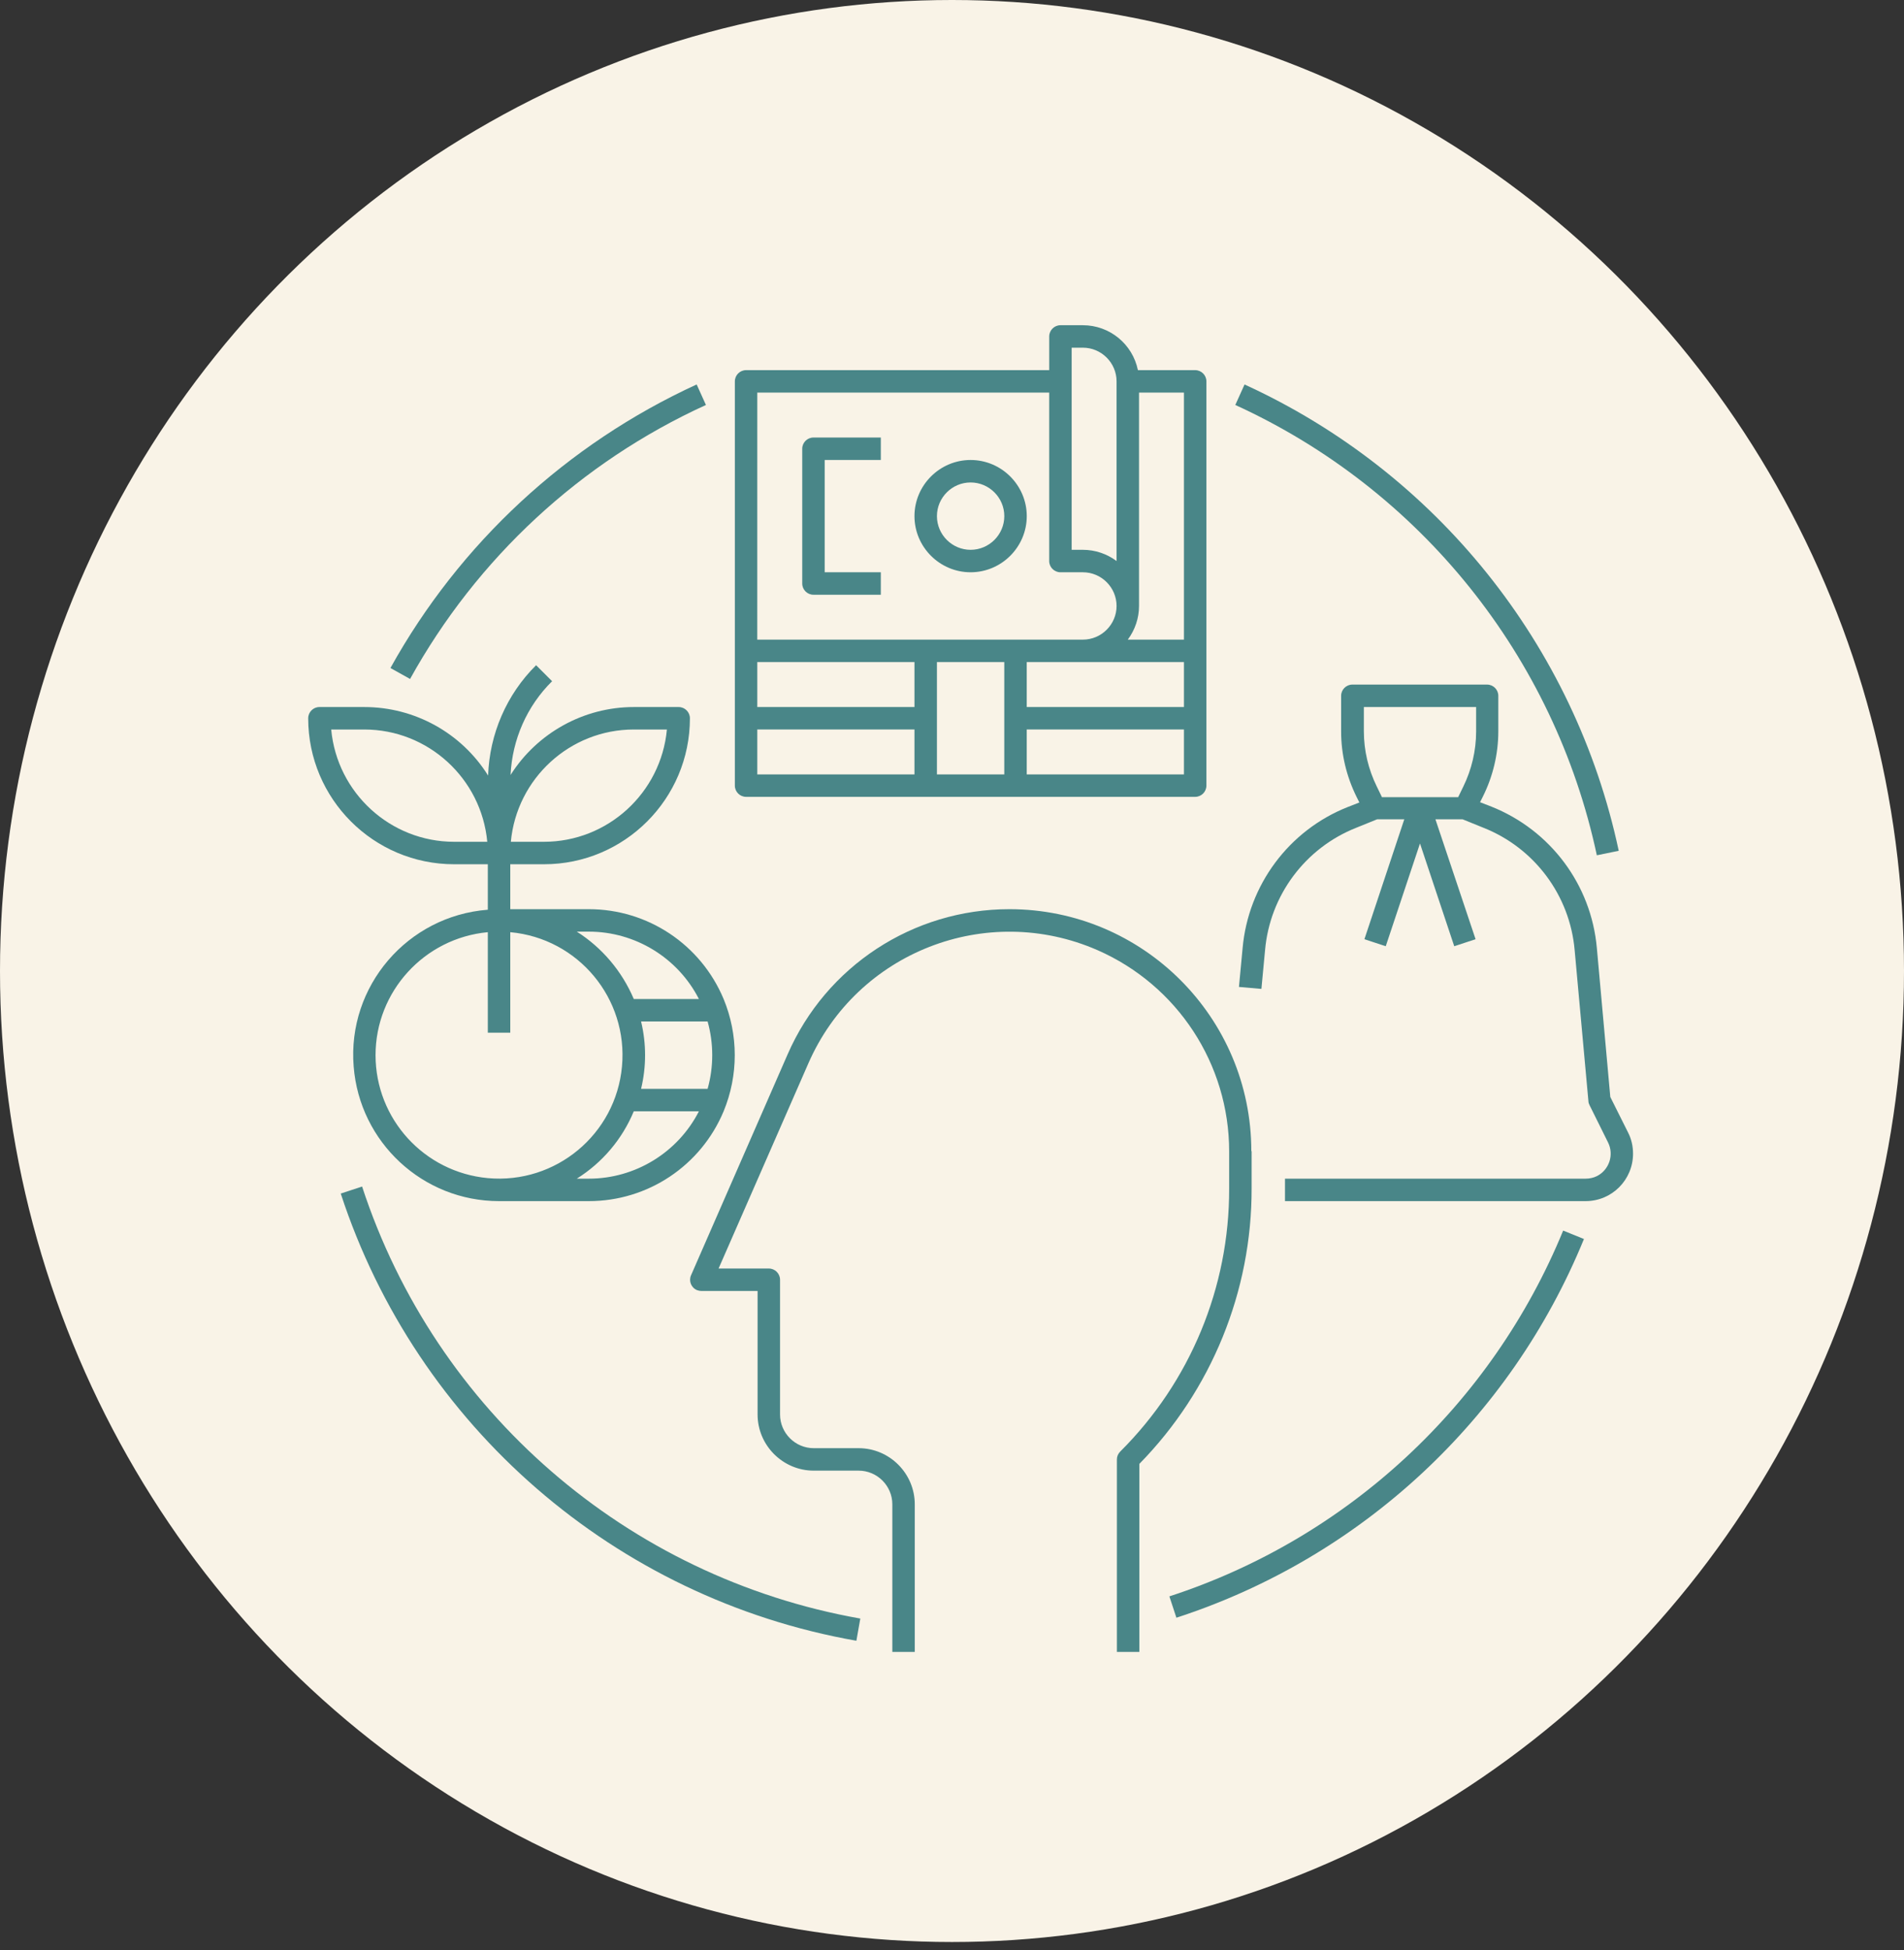 <svg width="83" height="85" viewBox="0 0 83 85" fill="none" xmlns="http://www.w3.org/2000/svg">
<rect x="0" y="0" width="83" height="85" fill="#333333" stroke="none"/>
<ellipse cx="41.5" cy="42.322" rx="41.5" ry="42.322" fill="#F9F3E7"/>
<g clip-path="url(#clip0_1165_8527)">
<path d="M54.548 50.174C54.548 44.35 49.825 39.627 44.001 39.627C39.804 39.627 36.011 42.111 34.335 45.953L30.125 55.582C30.015 55.827 30.125 56.121 30.383 56.231C30.444 56.255 30.517 56.268 30.578 56.268H33.025V61.651C33.025 62.997 34.127 64.099 35.473 64.099H37.43C38.238 64.099 38.899 64.759 38.899 65.567V72.419H39.877V65.567C39.877 64.221 38.776 63.12 37.43 63.12H35.473C34.665 63.12 34.004 62.459 34.004 61.651V55.778C34.004 55.509 33.784 55.289 33.515 55.289H31.325L35.24 46.344C37.357 41.499 42.998 39.297 47.843 41.413C51.331 42.943 53.582 46.381 53.582 50.187V51.802C53.594 56.109 51.881 60.232 48.835 63.266C48.737 63.364 48.688 63.486 48.688 63.609V72.419H49.667V63.805C52.811 60.599 54.573 56.279 54.561 51.788V50.173L54.548 50.174Z" fill="#498688"/>
<path d="M34.971 19.559V25.433C34.971 25.702 35.191 25.922 35.46 25.922H38.397V24.943H35.95V20.049H38.397V19.07H35.46C35.191 19.07 34.971 19.29 34.971 19.559Z" fill="#498688"/>
<path d="M42.311 20.049C40.965 20.049 39.864 21.15 39.864 22.496C39.864 23.842 40.965 24.943 42.311 24.943C43.657 24.943 44.759 23.842 44.759 22.496C44.759 21.15 43.657 20.049 42.311 20.049ZM42.311 23.964C41.504 23.964 40.843 23.304 40.843 22.496C40.843 21.689 41.504 21.028 42.311 21.028C43.119 21.028 43.78 21.689 43.78 22.496C43.78 23.304 43.119 23.964 42.311 23.964Z" fill="#498688"/>
<path d="M32.523 34.731H52.1C52.37 34.731 52.59 34.511 52.59 34.242V16.622C52.59 16.353 52.37 16.133 52.1 16.133H49.604C49.372 14.995 48.369 14.175 47.206 14.175H46.227C45.958 14.175 45.738 14.395 45.738 14.665V16.133H32.524C32.254 16.133 32.034 16.353 32.034 16.622V34.242C32.034 34.511 32.254 34.731 32.524 34.731H32.523ZM51.611 28.858V30.816H44.758V28.858H51.611ZM43.779 33.753H40.843V28.858H43.779V33.753ZM39.864 30.816H33.012V28.858H39.864V30.816ZM33.012 31.795H39.864V33.753H33.012V31.795ZM44.758 33.753V31.795H51.611V33.753H44.758ZM51.611 27.879H49.163C49.481 27.451 49.653 26.937 49.653 26.411V17.112H51.611V27.879ZM46.716 15.154H47.206C48.013 15.154 48.674 15.815 48.674 16.622V24.453C48.246 24.135 47.732 23.964 47.206 23.964H46.716V15.154ZM33.012 17.112H45.737V24.453C45.737 24.723 45.958 24.943 46.227 24.943H47.206C48.013 24.943 48.674 25.604 48.674 26.411C48.674 27.219 48.013 27.879 47.206 27.879H33.011L33.012 17.112Z" fill="#498688"/>
<path d="M70.968 49.354L70.197 47.812L69.61 41.315C69.365 38.562 67.591 36.188 65.021 35.16L64.519 34.965L64.642 34.72C65.082 33.839 65.315 32.86 65.315 31.869V30.327C65.315 30.058 65.095 29.838 64.825 29.838H58.952C58.683 29.838 58.463 30.058 58.463 30.327V31.881C58.463 32.872 58.695 33.839 59.136 34.732L59.258 34.977L58.756 35.173C56.187 36.188 54.413 38.574 54.168 41.327L54.009 43.016L54.988 43.102L55.147 41.413C55.355 39.027 56.897 36.959 59.123 36.078L60.029 35.711H61.216L59.478 40.936L60.408 41.242L61.901 36.763L63.394 41.242L64.324 40.936L62.574 35.711H63.761L64.666 36.078C66.893 36.959 68.435 39.027 68.643 41.413L69.243 47.996C69.243 48.057 69.267 48.118 69.291 48.167L70.099 49.795C70.368 50.333 70.148 50.994 69.61 51.263C69.463 51.336 69.291 51.373 69.12 51.373H56.016V52.352H69.12C70.27 52.352 71.188 51.422 71.188 50.284C71.188 49.954 71.115 49.636 70.968 49.354L70.968 49.354ZM60.237 34.733L60.017 34.28C59.65 33.533 59.454 32.714 59.454 31.869V30.817H64.348V31.882C64.348 32.714 64.152 33.546 63.785 34.292L63.565 34.745H60.237V34.733Z" fill="#498688"/>
<path d="M19.797 37.669H21.265V39.651C17.766 39.92 15.135 42.98 15.417 46.479C15.674 49.795 18.439 52.352 21.755 52.352H25.67C28.24 52.352 30.553 50.81 31.544 48.437C32.192 46.87 32.192 45.108 31.544 43.542C30.552 41.169 28.24 39.627 25.67 39.627H22.244V37.669H23.713C27.224 37.669 30.075 34.818 30.075 31.306C30.075 31.037 29.855 30.817 29.586 30.817H27.628C25.45 30.817 23.419 31.943 22.256 33.778C22.33 32.236 22.966 30.78 24.067 29.691L23.37 28.994C22.085 30.266 21.339 31.992 21.278 33.803C20.115 31.943 18.072 30.817 15.882 30.817H13.924C13.655 30.817 13.435 31.037 13.435 31.306C13.435 34.818 16.285 37.669 19.797 37.669ZM16.371 45.989C16.371 43.212 18.5 40.887 21.265 40.63V45.011H22.244V40.63C25.206 40.899 27.384 43.518 27.114 46.479C26.845 49.44 24.227 51.618 21.265 51.349C18.488 51.092 16.371 48.767 16.371 45.989ZM25.67 51.373H25.144C26.258 50.676 27.127 49.648 27.628 48.437H30.467C29.549 50.235 27.689 51.373 25.67 51.373ZM27.946 44.521H30.846C31.115 45.476 31.115 46.503 30.846 47.458H27.946C28.179 46.491 28.179 45.488 27.946 44.521ZM30.467 43.542H27.628C27.114 42.331 26.245 41.303 25.144 40.606H25.67C27.689 40.606 29.549 41.744 30.467 43.542ZM27.628 31.796H29.072C28.815 34.561 26.49 36.69 23.713 36.69H22.269C22.526 33.925 24.851 31.796 27.628 31.796ZM15.882 31.796C18.659 31.796 20.984 33.925 21.241 36.69H19.797C17.02 36.69 14.695 34.561 14.438 31.796H15.882Z" fill="#498688"/>
<path d="M15.784 51.716L14.854 52.022C18.171 62.165 26.821 69.666 37.332 71.513L37.503 70.546C27.347 68.748 18.991 61.516 15.784 51.715L15.784 51.716Z" fill="#498688"/>
<path d="M50.976 69.579L51.282 70.509C59.345 67.891 65.843 61.846 69.048 54.003L68.142 53.636C65.034 61.209 58.757 67.047 50.976 69.579L50.976 69.579Z" fill="#498688"/>
<path d="M69.61 37.278L70.564 37.082C68.656 28.113 62.599 20.575 54.253 16.758L53.85 17.651C61.913 21.334 67.762 28.615 69.61 37.278L69.61 37.278Z" fill="#498688"/>
<path d="M30.773 17.651L30.369 16.757C24.716 19.352 20.042 23.671 17.02 29.116L17.876 29.593C20.788 24.332 25.303 20.147 30.773 17.651L30.773 17.651Z" fill="#498688"/>
</g>
<defs>
<clipPath id="clip0_1165_8527">
<rect width="60.189" height="58" fill="white" transform="translate(11 14)"/>
</clipPath>
</defs>
</svg>
